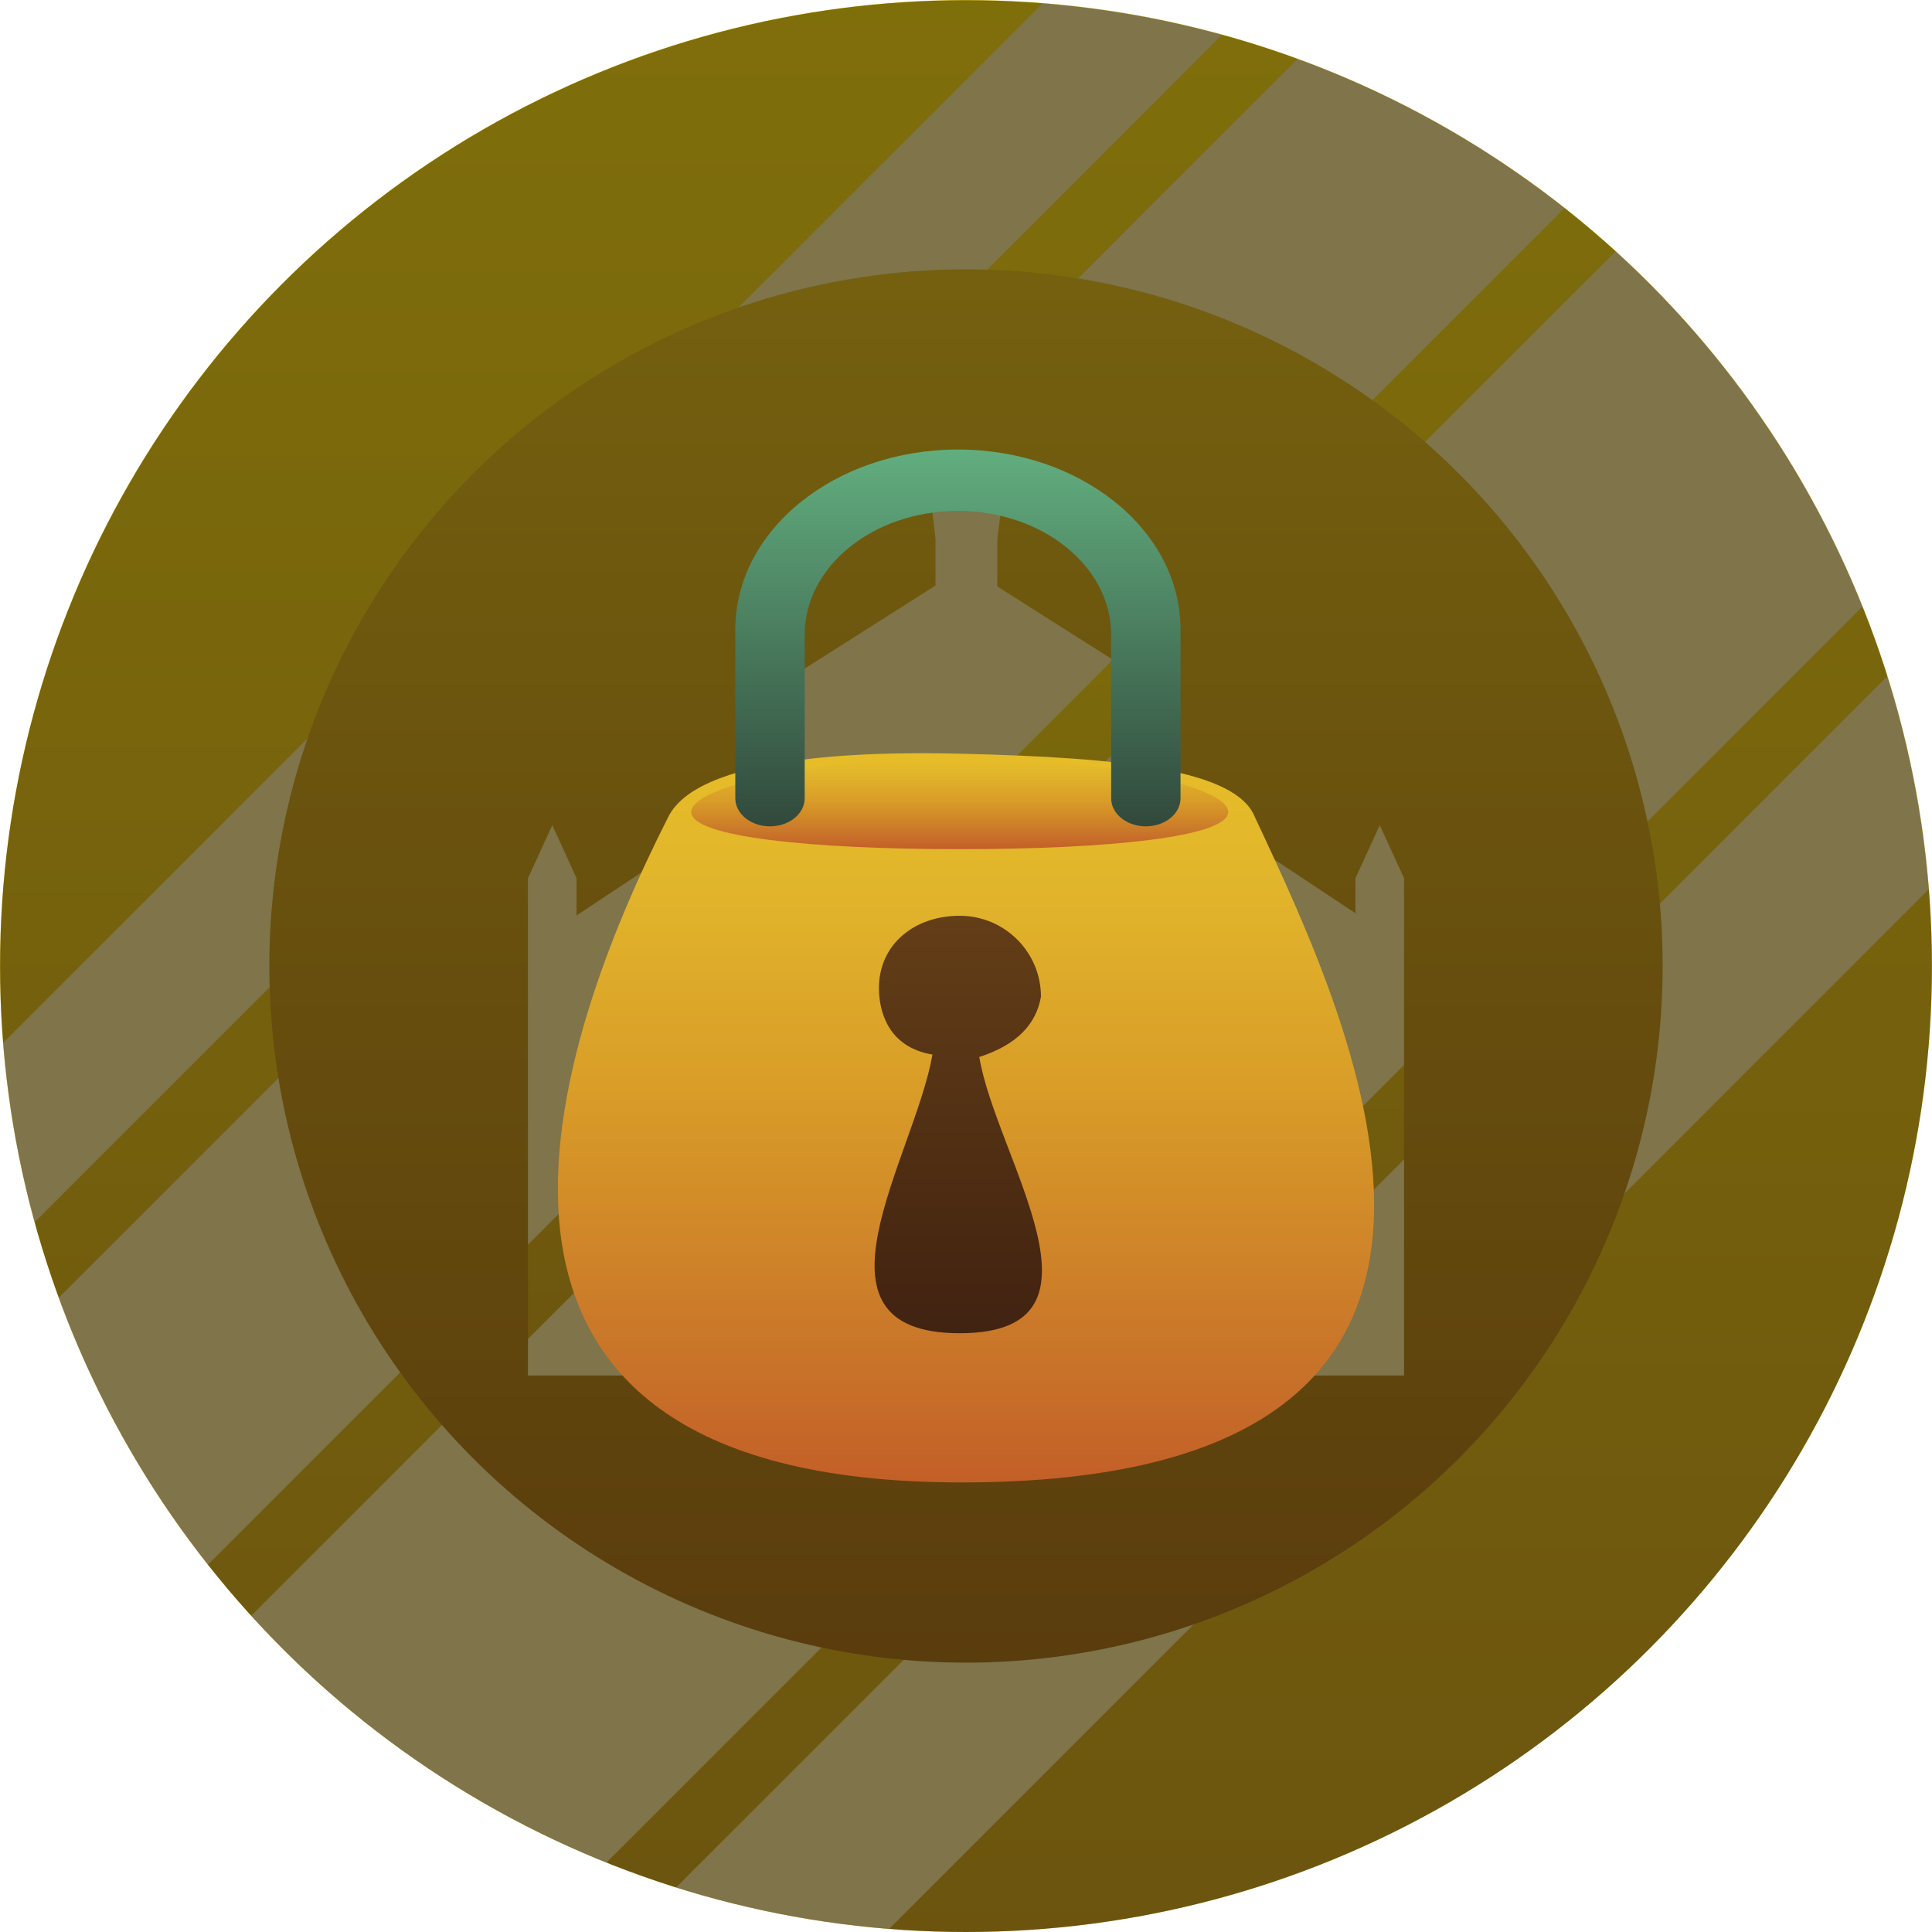 <?xml version="1.0" encoding="UTF-8"?>
<svg id="Layer_1" xmlns="http://www.w3.org/2000/svg" xmlns:xlink="http://www.w3.org/1999/xlink" viewBox="0 0 427.78 427.78">
  <defs>
    <style>
      .cls-1 {
        fill: url(#linear-gradient-2);
      }

      .cls-2 {
        fill: url(#linear-gradient-10);
      }

      .cls-3 {
        fill: url(#linear-gradient-12);
      }

      .cls-4 {
        fill: #fee994;
      }

      .cls-5 {
        fill: none;
      }

      .cls-6 {
        fill: url(#linear-gradient-4);
      }

      .cls-7 {
        fill: url(#linear-gradient-3);
      }

      .cls-8 {
        clip-path: url(#clippath-1);
      }

      .cls-9 {
        fill: url(#linear-gradient-5);
      }

      .cls-10 {
        fill: url(#linear-gradient-8);
      }

      .cls-11 {
        clip-path: url(#clippath-3);
      }

      .cls-12 {
        fill: #d2d1d4;
      }

      .cls-13 {
        fill: url(#linear-gradient-7);
      }

      .cls-14 {
        fill: url(#linear-gradient-9);
      }

      .cls-15 {
        fill: url(#linear-gradient-11);
      }

      .cls-16 {
        fill: url(#linear-gradient-6);
      }

      .cls-17 {
        clip-path: url(#clippath-2);
      }

      .cls-18 {
        fill: url(#linear-gradient);
      }

      .cls-19 {
        clip-path: url(#clippath);
      }

      .cls-20 {
        opacity: .5;
      }
    </style>
    <clipPath id="clippath">
      <circle class="cls-5" cx="211.13" cy="-315.98" r="213.89"/>
    </clipPath>
    <linearGradient id="linear-gradient" x1="295.13" y1="-497.55" x2="295.13" y2="33.6" gradientTransform="translate(-77.59 -276.63) rotate(45)" gradientUnits="userSpaceOnUse">
      <stop offset="0" stop-color="#d2d1d4"/>
      <stop offset="1" stop-color="#d2d1d4"/>
    </linearGradient>
    <clipPath id="clippath-1">
      <path class="cls-5" d="M302.73-347.12l-5.38,11.72v7.75l-42.86-28.43v-32.62l-3.12-9.31-3.12,9.31v7.85l-30.22-19.18v-10.4l1.46-11.53.03-.25c0-1.57-3.69-2.84-8.25-2.84s-8.25,1.27-8.25,2.84l.03.23,1.34,11.55v10.21l-30.22,19.18v-7.66l-3.12-9.31-3.12,9.31v32.99l-43.04,28.55v-8.25l-5.37-11.72-5.38,11.72v110.1h193.97v-110.1l-5.38-11.72ZM174.18-376.78v-.25h.4l-.4.25ZM247.56-377.03h.69v.44l-.69-.44Z"/>
    </clipPath>
    <clipPath id="clippath-2">
      <circle class="cls-5" cx="213.89" cy="213.89" r="213.89"/>
    </clipPath>
    <linearGradient id="linear-gradient-2" x1="213.89" y1="0" x2="213.89" y2="427.78" gradientUnits="userSpaceOnUse">
      <stop offset="0" stop-color="#ffde17"/>
      <stop offset="1" stop-color="#d8a91d"/>
    </linearGradient>
    <linearGradient id="linear-gradient-3" x1="173.21" y1="-101.3" x2="173.21" y2="447.73" gradientTransform="translate(173.22 -71.75) rotate(45)" gradientUnits="userSpaceOnUse">
      <stop offset="0" stop-color="#fee994"/>
      <stop offset="1" stop-color="#fee994"/>
    </linearGradient>
    <linearGradient id="linear-gradient-4" x1="240.02" y1="-44.79" x2="240.02" y2="524.83" gradientTransform="translate(240.02 -99.42) rotate(45)" xlink:href="#linear-gradient-3"/>
    <linearGradient id="linear-gradient-5" x1="297.89" y1="32.32" x2="297.89" y2="563.47" gradientTransform="translate(297.89 -123.39) rotate(45)" xlink:href="#linear-gradient-3"/>
    <linearGradient id="linear-gradient-6" x1="127.47" y1="-135.69" x2="127.47" y2="390.63" gradientTransform="translate(127.47 -52.8) rotate(45)" gradientUnits="userSpaceOnUse">
      <stop offset="0" stop-color="#fee994"/>
      <stop offset="1" stop-color="#fee994"/>
    </linearGradient>
    <linearGradient id="linear-gradient-7" x1="213.89" y1="59.64" x2="213.89" y2="368.14" gradientUnits="userSpaceOnUse">
      <stop offset="0" stop-color="#e9c11e"/>
      <stop offset="1" stop-color="#b57a1a"/>
    </linearGradient>
    <clipPath id="clippath-3">
      <path class="cls-5" d="M305.5,182.75l-5.38,11.72v7.75l-42.86-28.43v-32.62l-3.12-9.31-3.12,9.31v7.85l-30.22-19.18v-10.4l1.46-11.53.03-.25c0-1.57-3.69-2.84-8.25-2.84s-8.25,1.27-8.25,2.84l.03.23,1.34,11.55v10.21l-30.22,19.18v-7.66l-3.12-9.31-3.12,9.31v32.99l-43.04,28.55v-8.25l-5.37-11.72-5.38,11.72v110.1h193.97v-110.1l-5.38-11.72ZM176.94,153.09v-.25h.4l-.4.25ZM250.32,152.84h.69v.44l-.69-.44Z"/>
    </clipPath>
    <linearGradient id="linear-gradient-8" y1="104.83" x2="213.89" y2="304.57" xlink:href="#linear-gradient-2"/>
    <linearGradient id="linear-gradient-9" x1="310.12" y1="-9089.98" x2="310.12" y2="-8928.52" gradientTransform="translate(-96.24 -8761.75) scale(1 -1)" gradientUnits="userSpaceOnUse">
      <stop offset="0" stop-color="#c35f28"/>
      <stop offset=".18" stop-color="#c97529"/>
      <stop offset=".54" stop-color="#d99d28"/>
      <stop offset=".82" stop-color="#e1b52b"/>
      <stop offset="1" stop-color="#e6bd28"/>
    </linearGradient>
    <linearGradient id="linear-gradient-10" x1="308.74" y1="-8949.77" x2="308.74" y2="-8929.74" xlink:href="#linear-gradient-9"/>
    <linearGradient id="linear-gradient-11" x1="308.41" y1="-9056.94" x2="308.41" y2="-8964.51" gradientTransform="translate(-96.24 -8761.75) scale(1 -1)" gradientUnits="userSpaceOnUse">
      <stop offset="0" stop-color="#412312"/>
      <stop offset=".14" stop-color="#462611"/>
      <stop offset="1" stop-color="#633e17"/>
    </linearGradient>
    <linearGradient id="linear-gradient-12" x1="308.33" y1="-8944.72" x2="308.33" y2="-8861.29" gradientTransform="translate(-96.24 -8761.75) scale(1 -1)" gradientUnits="userSpaceOnUse">
      <stop offset="0" stop-color="#31493c"/>
      <stop offset="1" stop-color="#62ae7f"/>
    </linearGradient>
  </defs>
  <g>
    <g class="cls-19">
      <rect class="cls-18" x="-60.52" y="-251.9" width="711.3" height="39.85" transform="translate(250.47 140.74) rotate(-45)"/>
    </g>
    <g class="cls-8">
      <rect class="cls-12" x="-60.52" y="-251.91" width="711.3" height="39.85" transform="translate(250.48 140.74) rotate(-45)"/>
    </g>
  </g>
  <g>
    <g class="cls-17">
      <circle class="cls-1" cx="213.89" cy="213.89" r="213.89"/>
      <g>
        <rect class="cls-7" x="-182.44" y="140.64" width="711.3" height="65.15" transform="translate(-71.75 173.21) rotate(-45)"/>
        <rect class="cls-6" x="-115.64" y="192.88" width="711.3" height="94.27" transform="translate(-99.42 240.02) rotate(-45)"/>
        <rect class="cls-9" x="-57.76" y="277.97" width="711.3" height="39.85" transform="translate(-123.39 297.89) rotate(-45)"/>
        <rect class="cls-16" x="-228.18" y="110.96" width="711.3" height="33.02" transform="translate(-52.8 127.47) rotate(-45)"/>
      </g>
    </g>
    <circle class="cls-13" cx="213.89" cy="213.89" r="154.25"/>
    <g class="cls-11">
      <path class="cls-10" d="M305.5,182.75l-5.38,11.72v7.75l-42.86-28.43v-32.62l-3.12-9.31-3.12,9.31v7.85l-30.22-19.18v-10.4l1.46-11.53.03-.25c0-1.57-3.69-2.84-8.25-2.84s-8.25,1.27-8.25,2.84l.03.23,1.34,11.55v10.21l-30.22,19.18v-7.66l-3.12-9.31-3.12,9.31v32.99l-43.04,28.55v-8.25l-5.37-11.72-5.38,11.72v110.1h193.97v-110.1l-5.38-11.72ZM176.94,153.09v-.25h.4l-.4.25ZM250.32,152.84h.69v.44l-.69-.44Z"/>
      <g>
        <rect class="cls-4" x="-182.44" y="140.64" width="711.3" height="65.15" transform="translate(-71.75 173.21) rotate(-45)"/>
        <rect class="cls-4" x="-115.64" y="192.88" width="711.3" height="94.27" transform="translate(-99.42 240.02) rotate(-45)"/>
        <rect class="cls-4" x="-57.76" y="277.96" width="711.3" height="39.85" transform="translate(-123.39 297.89) rotate(-45)"/>
        <rect class="cls-4" x="-228.18" y="110.96" width="711.3" height="33.02" transform="translate(-52.8 127.47) rotate(-45)"/>
      </g>
    </g>
  </g>
  <circle class="cls-20" cx="213.89" cy="213.91" r="213.87"/>
  <g>
    <path class="cls-14" d="M277.88,180.98c22.28,47.46,69.18,147.26-64.98,147.26-125.92,0-89.36-99.18-64.98-147.26,7.4-15.25,52.52-14.38,64.98-14.09,35.88.85,60.89,3.59,64.98,14.09Z"/>
    <path class="cls-2" d="M271.95,179.79c0,5.53-26.62,8.23-59.45,8.23s-59.45-2.69-59.45-8.23,26.62-11.79,59.45-11.79,59.45,6.27,59.45,11.79Z"/>
    <path class="cls-15" d="M230.49,220.69c-1.05,5.98-5.17,10.6-13.66,13.35,3.75,22.41,31.72,61.16-4.33,61.16s-10.03-38.97-6.03-61.7c-10.2-1.71-11.83-10.09-11.86-14.64,0-9.9,7.96-16.09,17.89-16.09s17.99,8.02,17.99,17.93Z"/>
    <path class="cls-3" d="M261.39,139.37v37.39c0,3.42-3.44,6.21-7.68,6.21s-7.68-2.78-7.68-6.21v-36.21c0-15.14-15.19-27.42-33.93-27.42s-33.93,12.27-33.93,27.42v36.21c0,3.42-3.44,6.21-7.68,6.21s-7.68-2.78-7.68-6.21v-37.39c0-22,22.07-39.83,49.29-39.83s49.29,17.83,49.29,39.83Z"/>
  </g>
</svg>